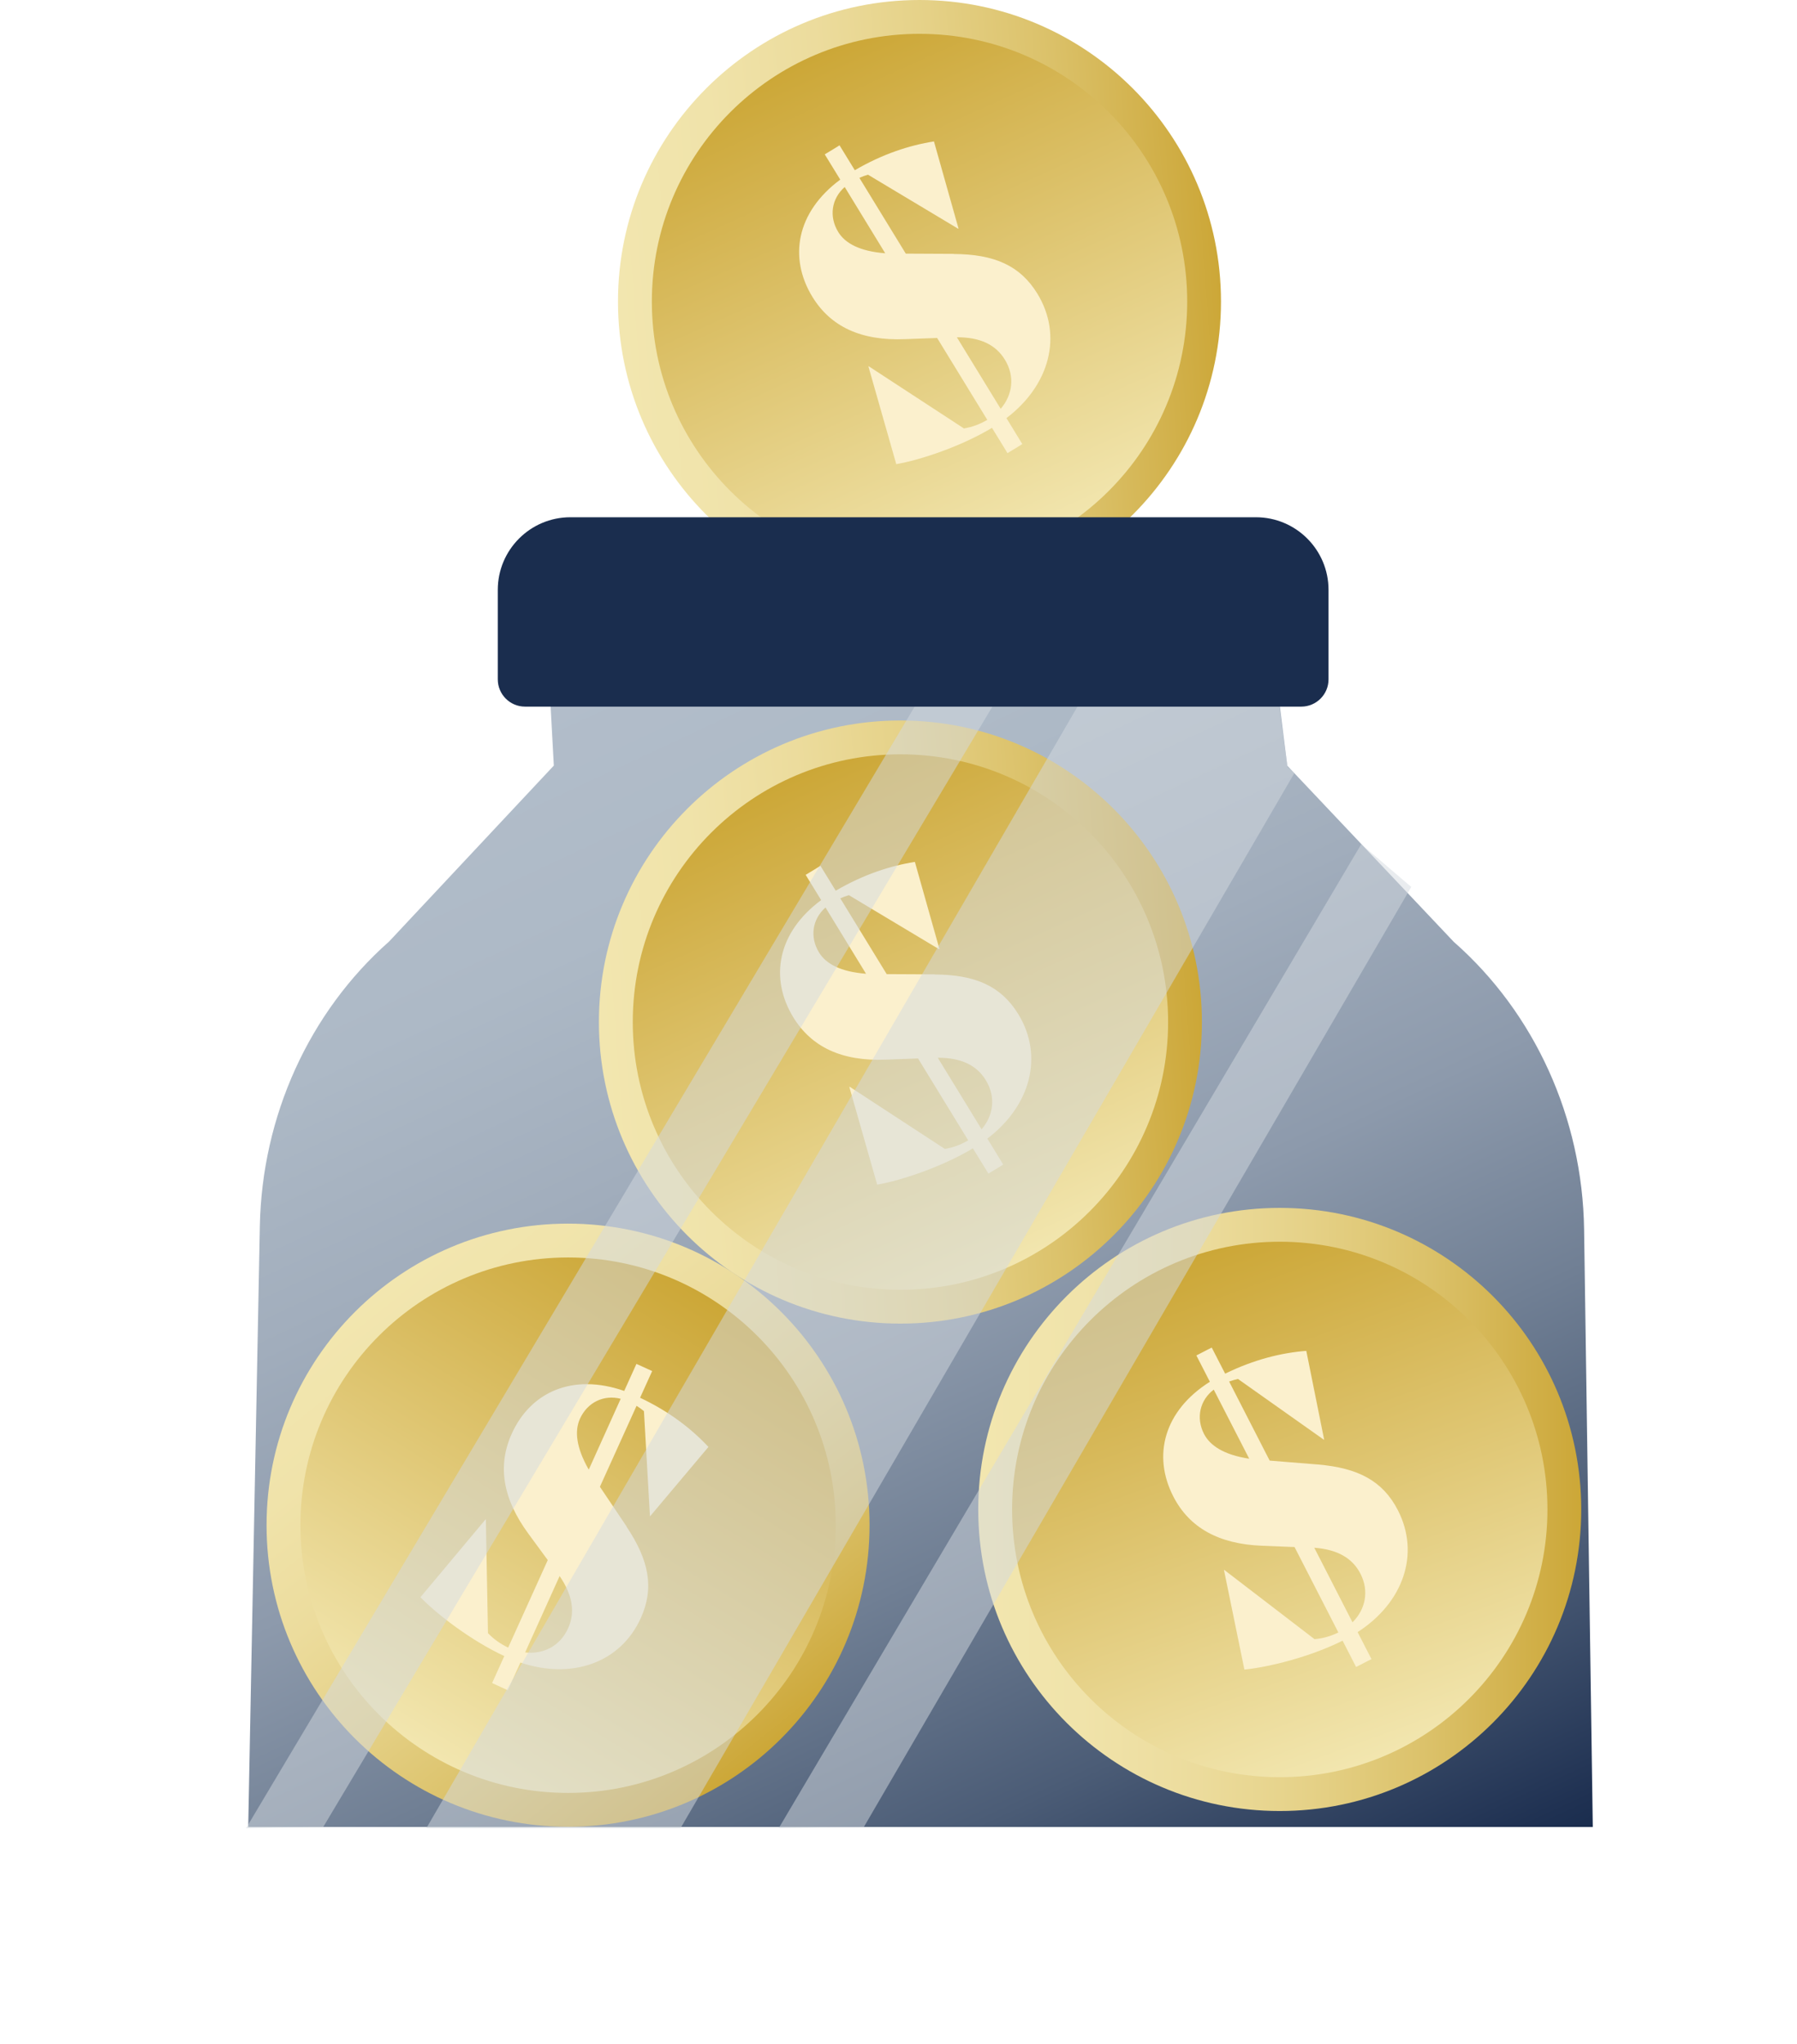 <?xml version="1.0" encoding="utf-8"?>
<svg xmlns="http://www.w3.org/2000/svg" fill="none" viewBox="0 0 153 174">
  <path fill="url(#a)" d="M78.287 51.34c14.177 0 25.67-11.493 25.67-25.67C103.957 11.493 92.464 0 78.287 0c-14.177 0-25.67 11.493-25.67 25.67 0 14.177 11.493 25.67 25.67 25.67Z"/>
  <path fill="url(#b)" d="M78.29 48.46c12.587 0 22.79-10.203 22.79-22.79 0-12.587-10.203-22.79-22.79-22.79-12.587 0-22.79 10.203-22.79 22.79 0 12.587 10.203 22.79 22.79 22.79Z"/>
  <path fill="#FBF0CD" d="m81.2 21.61-4.08-.02-3.95-6.45c.25-.11.48-.2.73-.27l7.68 4.6.03-.02-2.09-7.41c-2.07.32-4.38 1.07-6.74 2.45l-1.3-2.12-.32.2-.56.34-.38.23 1.32 2.15c-3.75 2.78-4.4 6.66-2.37 9.98 1.55 2.53 4.13 3.75 7.87 3.6l2.75-.1 4.27 6.97c-.63.37-1.27.61-1.99.73l-8.1-5.29-.03.02 2.37 8.31c2.06-.36 5.48-1.49 8.15-3.09l1.32 2.15.38-.23.56-.34.32-.2-1.35-2.21c3.68-2.79 4.82-7.02 2.63-10.6-1.47-2.39-3.66-3.35-7.12-3.37v-.01Zm-5.83-.05c-2.19-.17-3.42-.86-4-1.81-.81-1.32-.57-2.85.55-3.83l3.45 5.64Zm9.83 13.24-3.73-6.09c1.97-.01 3.31.63 4.09 1.91.88 1.44.64 3.02-.36 4.18Z"/>
  <path fill="url(#c)" d="m109.603 65.17-.67-5.35H46.863l.29 5.35-14.02 14.97c-6.82 6.03-10.83 14.87-11.01 24.24l-.99 51.14H135.613l-.74-50.87c-.14-9.47-4.19-18.41-11.1-24.48l-14.18-15h.01Z"/>
  <path fill="url(#d)" d="M108.959 154.16c14.177 0 25.67-11.493 25.67-25.67 0-14.177-11.493-25.67-25.67-25.67-14.177 0-25.67 11.493-25.67 25.67 0 14.177 11.493 25.67 25.67 25.67Z"/>
  <path fill="url(#e)" d="M108.962 151.28c12.586 0 22.79-10.203 22.79-22.79s-10.204-22.79-22.79-22.79c-12.587 0-22.79 10.203-22.79 22.79s10.203 22.79 22.79 22.79Z"/>
  <path fill="#FBF0CD" d="m112.171 124.66-4.07-.33-3.45-6.73c.25-.09.5-.16.75-.22l7.31 5.17h.03l-1.52-7.56c-2.09.16-4.44.73-6.91 1.94l-1.14-2.22-.34.17-.58.3-.39.2 1.15 2.24c-3.94 2.49-4.89 6.31-3.11 9.77 1.36 2.64 3.84 4.05 7.57 4.19l2.75.11 3.73 7.27c-.65.32-1.31.51-2.03.57l-7.68-5.89h-.03l1.74 8.48c2.08-.21 5.58-1.07 8.36-2.46l1.15 2.24.39-.2.58-.3.34-.17-1.18-2.3c3.88-2.5 5.34-6.64 3.43-10.37-1.28-2.5-3.39-3.61-6.84-3.9h-.01Zm-5.81-.49c-2.17-.33-3.34-1.12-3.85-2.11-.7-1.37-.35-2.88.83-3.77l3.02 5.88Zm8.8 13.94-3.26-6.36c1.96.14 3.25.88 3.93 2.21.77 1.5.41 3.06-.68 4.14l.01.01Z"/>
  <path fill="url(#f)" d="M76.662 112.67c14.177 0 25.67-11.493 25.67-25.67 0-14.177-11.493-25.67-25.67-25.67-14.177 0-25.67 11.493-25.67 25.67 0 14.177 11.493 25.67 25.67 25.67Z"/>
  <path fill="url(#g)" d="M76.665 109.79c12.587 0 22.79-10.204 22.79-22.79 0-12.587-10.203-22.79-22.79-22.79-12.587 0-22.79 10.203-22.79 22.79 0 12.586 10.203 22.79 22.79 22.79Z"/>
  <path fill="#FBF0CD" d="m79.575 82.94-4.08-.02-3.95-6.45c.25-.11.48-.2.73-.27l7.68 4.6.03-.02-2.09-7.41c-2.07.32-4.38 1.07-6.74 2.45l-1.3-2.12-.32.2-.56.34-.38.23 1.32 2.15c-3.75 2.78-4.4 6.66-2.37 9.98 1.55 2.53 4.13 3.75 7.87 3.6l2.75-.1 4.27 6.97c-.63.37-1.27.61-1.99.73l-8.1-5.29-.03.02 2.37 8.31c2.06-.36 5.48-1.49 8.15-3.09l1.32 2.15.38-.23.56-.34.32-.2-1.35-2.21c3.68-2.79 4.82-7.02 2.63-10.6-1.47-2.39-3.66-3.35-7.12-3.37v-.01Zm-5.84-.05c-2.19-.17-3.42-.86-4-1.81-.81-1.32-.57-2.85.55-3.83l3.45 5.64Zm9.84 13.24-3.73-6.09c1.97-.01 3.31.63 4.09 1.91.88 1.44.64 3.02-.36 4.18Z"/>
  <path fill="url(#h)" d="M48.365 155.5c14.177 0 25.67-11.493 25.67-25.67 0-14.177-11.493-25.67-25.67-25.67-14.177 0-25.67 11.493-25.67 25.67 0 14.177 11.493 25.67 25.67 25.67Z"/>
  <path fill="url(#i)" d="M48.368 152.62c12.587 0 22.79-10.203 22.79-22.79s-10.203-22.79-22.79-22.79c-12.586 0-22.79 10.203-22.79 22.79s10.204 22.79 22.79 22.79Z"/>
  <path fill="#FBF0CD" d="m53.357 129.95-2.28-3.39 3.12-6.89c.23.14.44.29.63.45l.51 8.93h.03l4.95-5.88c-1.43-1.54-3.34-3.02-5.82-4.19l1.03-2.27-.35-.16-.59-.27-.4-.18-1.04 2.3c-4.41-1.53-7.98.1-9.58 3.65-1.22 2.71-.78 5.52 1.44 8.53l1.63 2.22-3.37 7.45c-.65-.31-1.22-.71-1.72-1.23l-.18-9.68h-.03l-5.54 6.62c1.46 1.5 4.31 3.69 7.14 5.01l-1.04 2.3.4.18.59.27.35.16 1.07-2.36c4.37 1.47 8.52.04 10.25-3.78 1.16-2.56.71-4.91-1.21-7.78l.01-.01Zm-3.23-4.85c-1.09-1.91-1.21-3.31-.75-4.33.64-1.41 2.04-2.07 3.47-1.7l-2.72 6.03Zm-5.42 15.57 2.94-6.51c1.11 1.62 1.34 3.1.72 4.45-.69 1.53-2.14 2.23-3.66 2.05v.01Z"/>
  <path fill="#D5DBE0" d="M57.937 155.63h-21.64l55.44-95.48h17.18l.71 5.14.59.5L57.937 155.63Zm-30.412-.12-6.58.12 56.93-95.48h6.62l-56.97 95.36Zm46.042 0-7.27.12 49.6-83.77 4.26 3.64L73.557 155.51h.01Z" opacity=".5"/>
  <path fill="#1A2D4E" d="M48.553 44.03h58.38c3.41 0 6.18 2.77 6.18 6.18v7.62c0 1.28-1.04 2.32-2.32 2.32H44.703c-1.28 0-2.32-1.04-2.32-2.32v-7.62c0-3.41 2.77-6.18 6.18-6.18h-.01Z"/>
  <defs>
    <linearGradient id="a" x1="52.69" x2="103.893" y1="27.623" y2="23.746" gradientUnits="userSpaceOnUse">
      <stop stop-color="#F2E6AF"/>
      <stop offset=".17" stop-color="#F0E3AA"/>
      <stop offset=".36" stop-color="#ECDC9D"/>
      <stop offset=".55" stop-color="#E5D187"/>
      <stop offset=".75" stop-color="#DBC169"/>
      <stop offset=".95" stop-color="#CFAC42"/>
      <stop offset="1" stop-color="#CCA737"/>
    </linearGradient>
    <linearGradient id="b" x1="87.683" x2="68.904" y1="46.445" y2="4.914" gradientUnits="userSpaceOnUse">
      <stop stop-color="#F2E6AF"/>
      <stop offset=".82" stop-color="#D3B24D"/>
      <stop offset="1" stop-color="#CCA737"/>
    </linearGradient>
    <linearGradient id="c" x1="99.403" x2="46.893" y1="172.41" y2="59.81" gradientUnits="userSpaceOnUse">
      <stop stop-color="#1A2D4E"/>
      <stop offset=".02" stop-color="#1F3152"/>
      <stop offset=".18" stop-color="#4B5C76"/>
      <stop offset=".35" stop-color="#707F94"/>
      <stop offset=".51" stop-color="#8D9AAC"/>
      <stop offset=".68" stop-color="#A1ADBC"/>
      <stop offset=".84" stop-color="#ADB9C6"/>
      <stop offset="1" stop-color="#B2BDCA"/>
    </linearGradient>
    <linearGradient id="d" x1="83.279" x2="134.639" y1="128.49" y2="128.49" gradientUnits="userSpaceOnUse">
      <stop stop-color="#F2E6AF"/>
      <stop offset=".17" stop-color="#F0E3AA"/>
      <stop offset=".36" stop-color="#ECDC9D"/>
      <stop offset=".55" stop-color="#E5D187"/>
      <stop offset=".75" stop-color="#DBC169"/>
      <stop offset=".95" stop-color="#CFAC42"/>
      <stop offset="1" stop-color="#CCA737"/>
    </linearGradient>
    <linearGradient id="e" x1="116.752" x2="101.172" y1="149.9" y2="107.07" gradientUnits="userSpaceOnUse">
      <stop stop-color="#F2E6AF"/>
      <stop offset=".82" stop-color="#D3B24D"/>
      <stop offset="1" stop-color="#CCA737"/>
    </linearGradient>
    <linearGradient id="f" x1="51.05" x2="102.254" y1="88.951" y2="85.074" gradientUnits="userSpaceOnUse">
      <stop stop-color="#F2E6AF"/>
      <stop offset=".17" stop-color="#F0E3AA"/>
      <stop offset=".36" stop-color="#ECDC9D"/>
      <stop offset=".55" stop-color="#E5D187"/>
      <stop offset=".75" stop-color="#DBC169"/>
      <stop offset=".95" stop-color="#CFAC42"/>
      <stop offset="1" stop-color="#CCA737"/>
    </linearGradient>
    <linearGradient id="g" x1="86.045" x2="67.266" y1="107.783" y2="66.252" gradientUnits="userSpaceOnUse">
      <stop stop-color="#F2E6AF"/>
      <stop offset=".82" stop-color="#D3B24D"/>
      <stop offset="1" stop-color="#CCA737"/>
    </linearGradient>
    <linearGradient id="h" x1="32.366" x2="64.359" y1="109.738" y2="149.916" gradientUnits="userSpaceOnUse">
      <stop stop-color="#F2E6AF"/>
      <stop offset=".17" stop-color="#F0E3AA"/>
      <stop offset=".36" stop-color="#ECDC9D"/>
      <stop offset=".55" stop-color="#E5D187"/>
      <stop offset=".75" stop-color="#DBC169"/>
      <stop offset=".95" stop-color="#CFAC42"/>
      <stop offset="1" stop-color="#CCA737"/>
    </linearGradient>
    <linearGradient id="i" x1="36.469" x2="60.269" y1="149.258" y2="110.39" gradientUnits="userSpaceOnUse">
      <stop stop-color="#F2E6AF"/>
      <stop offset=".82" stop-color="#D3B24D"/>
      <stop offset="1" stop-color="#CCA737"/>
    </linearGradient>
  </defs>
</svg>